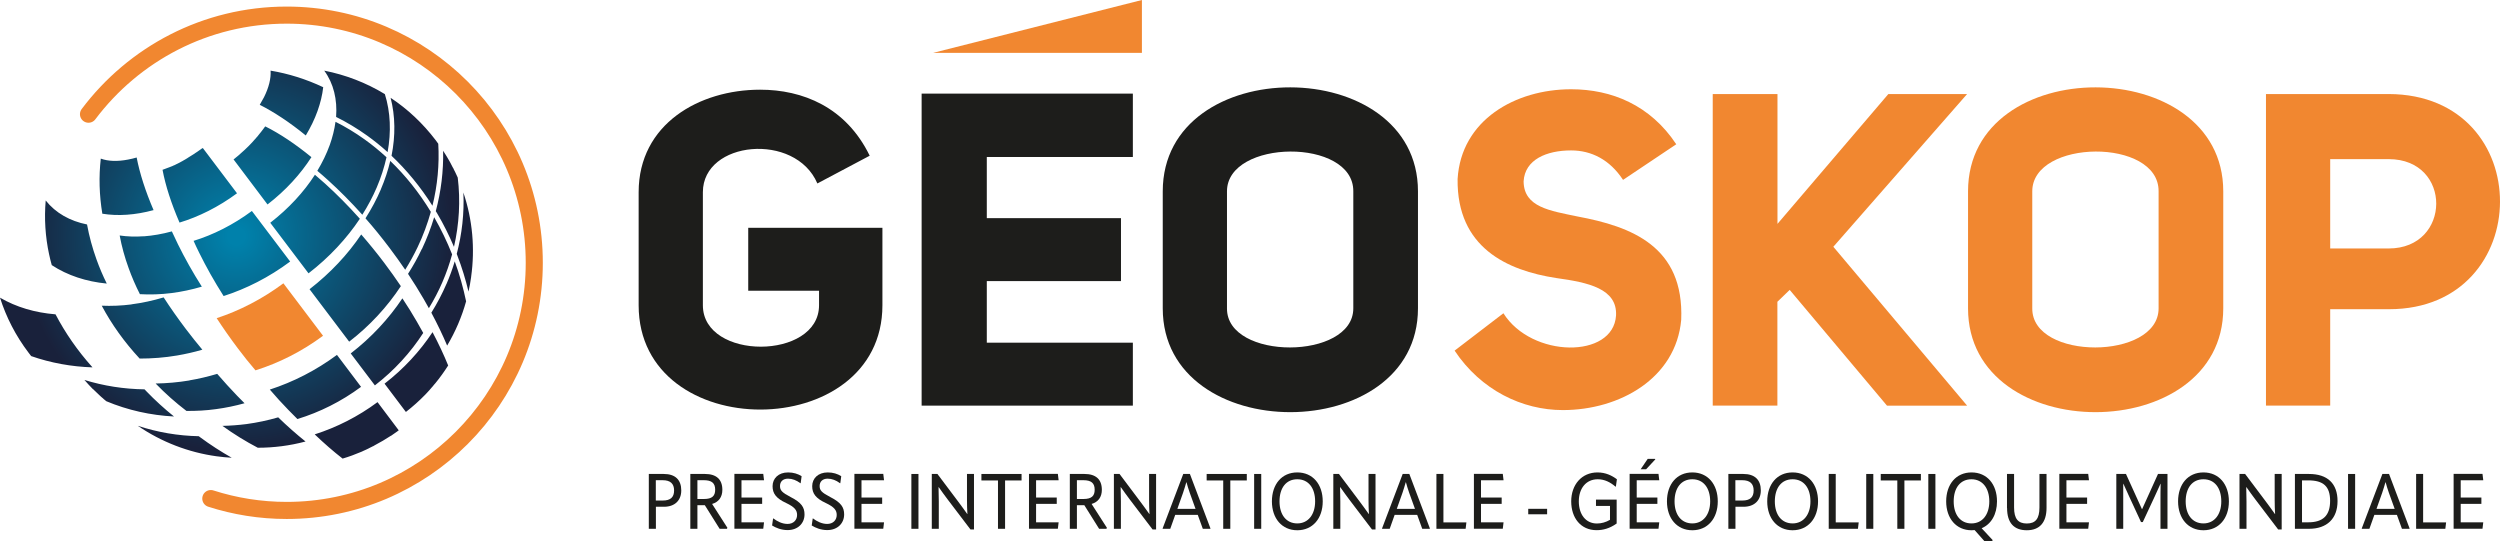 <svg xmlns="http://www.w3.org/2000/svg" xmlns:xlink="http://www.w3.org/1999/xlink" id="Calque_2" data-name="Calque 2" viewBox="0 0 292.69 63.38"><defs><style> .cls-1, .cls-2 { fill: none; } .cls-2 { stroke: #f18730; stroke-linecap: round; stroke-linejoin: round; stroke-width: 2px; } .cls-3 { fill: #1d1d1b; } .cls-4 { fill: #f18730; } .cls-5 { fill: url(#Dégradé_sans_nom_13); } .cls-6 { clip-path: url(#clippath); } </style><clipPath id="clippath"><path class="cls-1" d="M25.36,53.42c.59.08,1.18.14,1.77.17-1.27-.72-2.51-1.52-3.7-2.4l-.16-.12c-2.44-.05-4.84-.46-7.14-1.22,2.79,1.91,5.96,3.12,9.23,3.57M28.85,49.65c-.94.12-1.87.19-2.81.21,1.33.96,2.71,1.81,4.14,2.56,1.87,0,3.75-.24,5.59-.73-1.06-.85-2.13-1.79-3.2-2.83-1.23.36-2.47.62-3.72.79M10.92,45.57h0s.18.19.18.19h.01s.16.16.16.16l.09.08.02.02.06.06.02.02.15.14.03.03.14.13.03.03.21.18h.01s.12.12.12.12l.02.02.03.02.04.03.13.11.04.03.03.03c2.51,1.05,5.19,1.65,7.93,1.79-1.13-.91-2.21-1.89-3.24-2.96l-.21-.22c-2.4-.03-4.78-.4-7.04-1.1.34.39.68.76,1.04,1.12M36.86,50.87c1.09,1.04,2.18,1.99,3.25,2.82.75-.22,1.48-.49,2.21-.8h0s.11-.05.11-.05h0s.06-.03.06-.03c.14-.06.28-.12.42-.19l.04-.02.21-.1.05-.03c.15-.07.3-.14.44-.22h.02s.22-.13.22-.13h0c.63-.33,1.26-.7,1.87-1.1h.02c.22-.16.44-.31.66-.46l.03-.02.2-.15h.02s-2.49-3.31-2.49-3.31c-2.29,1.7-4.78,2.95-7.34,3.77M22.19,44.54c-1.32.22-2.65.34-3.97.36,1.13,1.17,2.34,2.24,3.61,3.21,1.15.01,2.3-.05,3.45-.21,1.12-.15,2.25-.38,3.35-.69-.29-.29-.58-.58-.87-.88-.78-.81-1.56-1.67-2.33-2.56-1.08.32-2.16.58-3.25.76M31.59,45.61c.71.83,1.43,1.62,2.16,2.37.36.37.71.73,1.07,1.08,2.61-.8,5.13-2.05,7.45-3.77l-2.82-3.74c-2.46,1.82-5.12,3.17-7.86,4.06M3.35,41.3c.1.13.2.26.3.39,2.29.8,4.71,1.24,7.18,1.32-1.76-1.96-3.2-4.05-4.33-6.21-2.39-.19-4.6-.84-6.5-1.95.72,2.27,1.83,4.45,3.35,6.45M15.4,35.64c-1.19.15-2.36.2-3.49.15,1.15,2.16,2.63,4.24,4.44,6.19,1.45,0,2.92-.11,4.38-.36.99-.17,1.98-.39,2.96-.68-.66-.79-1.32-1.61-1.96-2.46-.92-1.22-1.78-2.44-2.57-3.66-1.27.38-2.53.65-3.77.81M45.03,44.93l2.49,3.3c.81-.63,1.56-1.3,2.25-2.01l.02-.02.17-.18h0c.12-.13.24-.26.36-.39l.02-.03.14-.16.04-.05.11-.12.13-.16.04-.05.13-.15.03-.03c.55-.67,1.05-1.37,1.51-2.09-.51-1.26-1.13-2.57-1.83-3.9-1.49,2.25-3.37,4.29-5.62,6.03M41.07,41.39l2.82,3.73c2.29-1.77,4.18-3.85,5.66-6.14-.24-.44-.49-.88-.75-1.33-.52-.9-1.08-1.81-1.69-2.72-1.6,2.39-3.63,4.58-6.05,6.45M16.83,27.66c-.98.07-1.93.04-2.82-.09.24,1.28.59,2.56,1.05,3.82.37,1.03.81,2.05,1.32,3.05,1.2.07,2.44.03,3.71-.13,1.17-.15,2.35-.4,3.54-.75-1.07-1.68-2-3.35-2.8-4.97-.25-.51-.48-1.01-.71-1.5-1.13.31-2.23.5-3.3.58M52.27,33.24c-.5,1.16-1.09,2.28-1.77,3.37.7,1.31,1.32,2.6,1.85,3.85.97-1.63,1.72-3.38,2.22-5.18-.33-1.58-.77-3.15-1.33-4.68-.27.9-.59,1.78-.97,2.65M5.75,29.78h0c.09.42.19.84.31,1.26,1.84,1.21,4.05,1.93,6.44,2.16-.46-.93-.86-1.87-1.2-2.82-.49-1.36-.86-2.73-1.11-4.1-1.99-.4-3.67-1.33-4.84-2.81-.18,2.1-.05,4.23.4,6.32M36.24,33.86l4.64,6.14c2.44-1.88,4.46-4.09,6.05-6.5-.61-.91-1.26-1.81-1.94-2.72-.88-1.17-1.79-2.28-2.7-3.33-1.56,2.32-3.6,4.51-6.05,6.41M22.66,28.19c.21.47.43.94.67,1.42.81,1.64,1.76,3.34,2.85,5.05,2.65-.85,5.31-2.19,7.79-4.04l-4.48-5.92c-2.2,1.63-4.55,2.8-6.83,3.5M49.39,29.14c-.47,1-1.01,1.97-1.62,2.92.65.98,1.26,1.96,1.83,2.94.21.36.41.72.61,1.08.6-.98,1.13-2,1.58-3.04.46-1.06.84-2.15,1.14-3.26-.59-1.49-1.29-2.94-2.1-4.35-.38,1.27-.86,2.51-1.43,3.72M15,18.68c-1.23.24-2.33.21-3.2-.11-.24,2.11-.18,4.28.18,6.45.91.15,1.87.19,2.88.12,1.01-.07,2.05-.25,3.12-.54-.95-2.21-1.62-4.29-1.98-6.16-.34.1-.67.18-1,.24M31.64,26.08l4.48,5.92c2.45-1.89,4.47-4.08,6.01-6.39-1.35-1.51-2.72-2.89-4.08-4.12h0c-.4-.36-.79-.7-1.18-1.03-1.29,2.01-3.06,3.94-5.23,5.62M53.48,29.74l.07.19c.53,1.38.96,2.79,1.3,4.21.13-.57.23-1.14.31-1.72v-.03c.46-3.27.17-6.65-.91-9.85.11,2.42-.16,4.85-.78,7.2M23.7,17.34l-.18.13h0s-.07.05-.07.05l-.07.05c-.11.08-.22.15-.33.23l-.05.03-.18.12-.05.04c-.16.1-.32.21-.48.3h0s-.18.11-.18.11l-.03.02-.09.06-.06.04-.03.02-.05.03-.04.02-.06.04-.12.07c-.08.04-.15.09-.23.13h0s0,0,0,0l-.03.02-.03.02h-.01c-.1.06-.2.11-.29.16l-.06.03-.2.1-.09.05h-.03s-.07.05-.07.05h-.02s-.07.04-.07.04l-.1.05h-.02s-.15.07-.15.07l-.06.03-.11.04-.15.06c-.3.12-.59.23-.88.33.35,1.87,1.03,3.96,1.99,6.18,2.24-.68,4.55-1.82,6.73-3.43l-3.98-5.27h-.01ZM44.6,22.15c-.49,1.15-1.1,2.29-1.81,3.41.96,1.09,1.9,2.25,2.82,3.47.64.85,1.25,1.7,1.83,2.55.54-.87,1.03-1.76,1.46-2.66.64-1.34,1.15-2.72,1.54-4.12-1.38-2.27-2.98-4.26-4.75-5.96-.26,1.11-.63,2.22-1.1,3.32M31.03,14.82l-.1.14-.06.08-.06.08-.09.12-.03.04-.03.04-.04.05-.02.03-.03.04-.1.12-.08.1-.16.2h0s-.05.07-.05.07l-.03.03-.04.05-.05.05h0s-.16.19-.16.19l-.03.04h-.01c-.23.27-.47.53-.73.79h0c-.31.31-.64.62-.99.92l-.02.02-.16.14-.04.04c-.12.1-.24.2-.37.3l-.02.02h0s-.06.05-.06.05l-.07.05-.05.04h-.01s3.98,5.28,3.98,5.28c2.14-1.65,3.87-3.56,5.14-5.54-1.87-1.53-3.7-2.75-5.4-3.6v.02ZM51.02,24.72l.16.26c.75,1.27,1.4,2.58,1.97,3.92.61-2.66.77-5.41.44-8.11-.1-.24-.21-.47-.33-.71l-.02-.03-.13-.26v-.02s-.1-.17-.1-.17l-.05-.09-.08-.16-.06-.11-.03-.06v-.02s-.02-.02-.02-.02l-.08-.15-.02-.04c-.25-.44-.51-.88-.79-1.3.05,2.37-.24,4.75-.86,7.07M38.6,16.99c-.36,1-.85,2.01-1.45,3.01.42.35.83.71,1.25,1.09h0c1.34,1.21,2.69,2.57,4.02,4.05.66-1.05,1.23-2.12,1.69-3.2.5-1.17.88-2.36,1.14-3.53-.83-.76-1.69-1.47-2.58-2.1-1.09-.78-2.23-1.47-3.39-2.05-.12.89-.35,1.81-.68,2.74M45.83,18.23c1.77,1.67,3.39,3.63,4.8,5.86.59-2.39.82-4.84.68-7.26-.1-.13-.19-.27-.29-.4-1.52-2-3.31-3.67-5.29-4.98.55,2.13.58,4.44.11,6.78M30.91,11.38c-.15.29-.32.59-.5.89,1.7.86,3.53,2.07,5.39,3.59.57-.95,1.03-1.9,1.37-2.85.34-.95.57-1.89.67-2.8-1.99-.94-4.06-1.59-6.16-1.94.06.92-.21,1.99-.77,3.11M37.96,8.27c1.11,1.52,1.54,3.4,1.39,5.42,1.25.62,2.47,1.35,3.64,2.19.82.59,1.62,1.23,2.39,1.93.43-2.37.34-4.68-.32-6.79-2.2-1.34-4.61-2.26-7.1-2.75Z"></path></clipPath><radialGradient id="D&#xE9;grad&#xE9;_sans_nom_13" data-name="D&#xE9;grad&#xE9; sans nom 13" cx="-153.65" cy="457.63" fx="-153.65" fy="457.63" r=".04" gradientTransform="translate(-283526.82 95232.48) rotate(90) scale(619.62 -619.62)" gradientUnits="userSpaceOnUse"><stop offset="0" stop-color="#0081ab"></stop><stop offset=".04" stop-color="#0081ab"></stop><stop offset="1" stop-color="#19213b"></stop></radialGradient></defs><g id="Calque_1-2" data-name="Calque 1"><g><polygon class="cls-4" points="133.69 0 109.28 6.18 109.28 6.19 133.69 6.19 133.69 0"></polygon><g><path class="cls-3" d="M79.76,57.42c0,1.15-.74,1.91-2.02,1.91h-.95v2.58h-.83v-6.42h1.75c1.35,0,2.05.69,2.05,1.93ZM77.59,58.6c.92,0,1.33-.39,1.33-1.18s-.43-1.2-1.34-1.2h-.8v2.38h.81Z"></path><path class="cls-3" d="M85.16,61.79l-.05.12h-.86l-1.73-2.76h-.87v2.76h-.83v-6.42h1.72c1.31,0,2.03.62,2.03,1.86,0,.84-.43,1.43-1.2,1.65l1.79,2.79ZM81.65,56.22v2.2h.77c.94,0,1.31-.35,1.31-1.08,0-.78-.4-1.12-1.33-1.12h-.74Z"></path><path class="cls-3" d="M86.81,58.99v2.16h2.64l-.09.75h-3.38v-6.42h3.38l.09.75h-2.64v2.02h2.42v.74h-2.42Z"></path><path class="cls-3" d="M90.39,61.54l.12-.84h.04c.44.34,1.03.64,1.65.64.7,0,1.12-.46,1.12-1.05,0-.53-.25-.91-1.28-1.4-1.17-.54-1.59-1.11-1.59-1.97,0-.91.69-1.61,1.82-1.61.63,0,1.15.17,1.58.44l-.11.82h-.04c-.45-.34-.94-.53-1.44-.53-.6,0-.94.35-.94.86s.23.76,1.24,1.29c1.28.65,1.63,1.21,1.63,2.04,0,1.02-.76,1.83-1.98,1.83-.74,0-1.37-.26-1.82-.54Z"></path><path class="cls-3" d="M95.03,61.54l.12-.84h.04c.44.34,1.03.64,1.65.64.7,0,1.12-.46,1.12-1.05,0-.53-.25-.91-1.28-1.4-1.17-.54-1.59-1.11-1.59-1.97,0-.91.69-1.61,1.82-1.61.63,0,1.15.17,1.58.44l-.11.82h-.04c-.45-.34-.94-.53-1.44-.53-.6,0-.94.35-.94.86s.23.76,1.24,1.29c1.28.65,1.63,1.21,1.63,2.04,0,1.02-.76,1.83-1.98,1.83-.74,0-1.37-.26-1.82-.54Z"></path><path class="cls-3" d="M100.86,58.99v2.16h2.64l-.09.75h-3.38v-6.42h3.38l.09.75h-2.64v2.02h2.42v.74h-2.42Z"></path><path class="cls-3" d="M106.7,55.49h.83v6.42h-.83v-6.42Z"></path><path class="cls-3" d="M109.09,61.91v-6.42h.66l2.42,3.22c.36.47.71.97,1.07,1.47h.02c-.03-.5-.05-1.01-.05-1.66v-3.03h.82v6.5h-.41l-2.66-3.5c-.35-.46-.71-.96-1.06-1.46h-.02c.02.5.03,1.02.03,1.66v3.22h-.82Z"></path><path class="cls-3" d="M119.6,55.49v.76h-1.93v5.66h-.83v-5.66h-1.94v-.76h4.7Z"></path><path class="cls-3" d="M121.3,58.99v2.16h2.64l-.09.75h-3.38v-6.42h3.38l.09.75h-2.64v2.02h2.42v.74h-2.42Z"></path><path class="cls-3" d="M129.59,61.79l-.05.12h-.86l-1.73-2.76h-.87v2.76h-.83v-6.42h1.72c1.31,0,2.03.62,2.03,1.86,0,.84-.43,1.43-1.2,1.65l1.79,2.79ZM126.08,56.22v2.2h.77c.94,0,1.31-.35,1.31-1.08,0-.78-.4-1.12-1.33-1.12h-.74Z"></path><path class="cls-3" d="M130.41,61.91v-6.42h.66l2.42,3.22c.36.47.71.97,1.07,1.47h.02c-.03-.5-.05-1.01-.05-1.66v-3.03h.82v6.5h-.41l-2.66-3.5c-.35-.46-.71-.96-1.06-1.46h-.02c.02.5.03,1.02.03,1.66v3.22h-.82Z"></path><path class="cls-3" d="M139.31,55.49l2.41,6.39-.03.03h-.87l-.59-1.63h-2.64l-.58,1.63h-.87l-.03-.03,2.42-6.39h.79ZM137.84,59.58h2.13l-.68-1.89c-.15-.44-.28-.84-.38-1.23h-.02c-.1.38-.24.79-.38,1.23l-.67,1.89Z"></path><path class="cls-3" d="M145.97,55.49v.76h-1.93v5.66h-.83v-5.66h-1.94v-.76h4.7Z"></path><path class="cls-3" d="M146.83,55.49h.83v6.42h-.83v-6.42Z"></path><path class="cls-3" d="M148.91,58.7c0-2.01,1.16-3.39,2.97-3.39s2.98,1.38,2.98,3.39-1.19,3.38-2.98,3.38-2.97-1.38-2.97-3.38ZM153.97,58.7c0-1.58-.79-2.59-2.09-2.59s-2.08,1.01-2.08,2.59.8,2.58,2.08,2.58,2.09-1.04,2.09-2.58Z"></path><path class="cls-3" d="M156.1,61.91v-6.42h.66l2.42,3.22c.36.47.71.97,1.07,1.47h.02c-.03-.5-.05-1.01-.05-1.66v-3.03h.82v6.5h-.41l-2.66-3.5c-.35-.46-.71-.96-1.06-1.46h-.02c.02.5.03,1.02.03,1.66v3.22h-.82Z"></path><path class="cls-3" d="M165,55.49l2.41,6.39-.03.03h-.87l-.59-1.63h-2.64l-.58,1.63h-.87l-.03-.03,2.42-6.39h.79ZM163.53,59.58h2.13l-.68-1.89c-.15-.44-.28-.84-.38-1.23h-.02c-.1.38-.24.79-.38,1.23l-.67,1.89Z"></path><path class="cls-3" d="M168.16,55.49h.83v5.67h2.69l-.09.75h-3.42v-6.42Z"></path><path class="cls-3" d="M173.39,58.99v2.16h2.64l-.09.75h-3.38v-6.42h3.38l.09.75h-2.64v2.02h2.42v.74h-2.42Z"></path><path class="cls-3" d="M178.92,60.21v-.64h2.21v.64h-2.21Z"></path><path class="cls-3" d="M183.95,58.71c0-1.97,1.23-3.4,3.08-3.4.94,0,1.68.36,2.27.8l-.12.86h-.05c-.6-.51-1.27-.86-2.07-.86-1.38,0-2.22,1.08-2.22,2.59s.8,2.59,2.12,2.59c.53,0,1.05-.15,1.53-.43v-1.63h-1.64v-.74h2.42v2.8c-.83.59-1.61.78-2.35.78-1.85,0-2.97-1.43-2.97-3.37Z"></path><path class="cls-3" d="M191.62,58.99v2.16h2.64l-.09.75h-3.38v-6.42h3.38l.09.75h-2.64v2.02h2.42v.74h-2.42ZM193.79,53.79l-1.07,1.15h-.64l.83-1.22h.85l.04.06Z"></path><path class="cls-3" d="M195.16,58.7c0-2.01,1.16-3.39,2.97-3.39s2.98,1.38,2.98,3.39-1.19,3.38-2.98,3.38-2.97-1.38-2.97-3.38ZM200.22,58.7c0-1.58-.79-2.59-2.09-2.59s-2.08,1.01-2.08,2.59.8,2.58,2.08,2.58,2.09-1.04,2.09-2.58Z"></path><path class="cls-3" d="M206.15,57.42c0,1.15-.74,1.91-2.02,1.91h-.95v2.58h-.83v-6.42h1.75c1.35,0,2.05.69,2.05,1.93ZM203.98,58.6c.92,0,1.33-.39,1.33-1.18s-.43-1.2-1.34-1.2h-.8v2.38h.81Z"></path><path class="cls-3" d="M206.9,58.7c0-2.01,1.16-3.39,2.97-3.39s2.98,1.38,2.98,3.39-1.19,3.38-2.98,3.38-2.97-1.38-2.97-3.38ZM211.96,58.7c0-1.58-.79-2.59-2.09-2.59s-2.08,1.01-2.08,2.59.8,2.58,2.08,2.58,2.09-1.04,2.09-2.58Z"></path><path class="cls-3" d="M214.09,55.49h.83v5.67h2.69l-.09.75h-3.42v-6.42Z"></path><path class="cls-3" d="M218.49,55.49h.83v6.42h-.83v-6.42Z"></path><path class="cls-3" d="M224.89,55.49v.76h-1.93v5.66h-.83v-5.66h-1.94v-.76h4.7Z"></path><path class="cls-3" d="M225.76,55.49h.83v6.42h-.83v-6.42Z"></path><path class="cls-3" d="M232,61.84l1.29,1.39-.06.15h-.88l-1.17-1.32c-.12,0-.24.02-.36.02-1.79,0-2.97-1.38-2.97-3.38s1.16-3.39,2.97-3.39,2.98,1.38,2.98,3.39c0,1.52-.68,2.67-1.79,3.14ZM230.81,61.28c1.29,0,2.09-1.04,2.09-2.58s-.79-2.59-2.09-2.59-2.08,1.01-2.08,2.59.8,2.58,2.08,2.58Z"></path><path class="cls-3" d="M234.97,59.48v-3.99h.83v3.93c0,1.31.47,1.87,1.49,1.87s1.48-.56,1.48-1.88v-3.92h.83v3.97c0,1.7-.8,2.62-2.31,2.62s-2.31-.87-2.31-2.6Z"></path><path class="cls-3" d="M241.93,58.99v2.16h2.64l-.09.75h-3.38v-6.42h3.38l.09.75h-2.64v2.02h2.42v.74h-2.42Z"></path><path class="cls-3" d="M247.77,61.91v-6.42h1.13l1.87,4.12h.02l1.86-4.12h1.11v6.42h-.82v-3.32c0-.65,0-1.3.02-1.95h-.02c-.24.51-.45,1.02-.69,1.52l-1.38,2.96h-.21l-1.37-2.96c-.24-.51-.45-1.01-.69-1.52h-.02c0,.65,0,1.3,0,1.95v3.32h-.82Z"></path><path class="cls-3" d="M255,58.7c0-2.01,1.16-3.39,2.97-3.39s2.98,1.38,2.98,3.39-1.19,3.38-2.98,3.38-2.97-1.38-2.97-3.38ZM260.06,58.7c0-1.58-.79-2.59-2.09-2.59s-2.08,1.01-2.08,2.59.8,2.58,2.08,2.58,2.09-1.04,2.09-2.58Z"></path><path class="cls-3" d="M262.19,61.91v-6.42h.66l2.42,3.22c.36.47.71.97,1.07,1.47h.02c-.03-.5-.05-1.01-.05-1.66v-3.03h.82v6.5h-.41l-2.66-3.5c-.35-.46-.71-.96-1.06-1.46h-.02c.02.5.03,1.02.03,1.66v3.22h-.82Z"></path><path class="cls-3" d="M268.68,61.91v-6.42h1.64c2.19,0,3.35,1.13,3.35,3.18s-1.24,3.24-3.34,3.24h-1.65ZM269.51,61.15h.74c1.72,0,2.55-.8,2.55-2.51s-.8-2.4-2.56-2.4h-.73v4.9Z"></path><path class="cls-3" d="M274.9,55.49h.83v6.42h-.83v-6.42Z"></path><path class="cls-3" d="M279.7,55.49l2.41,6.39-.03.03h-.87l-.59-1.63h-2.64l-.58,1.63h-.87l-.03-.03,2.42-6.39h.79ZM278.23,59.58h2.13l-.68-1.89c-.15-.44-.28-.84-.38-1.23h-.02c-.1.38-.24.79-.38,1.23l-.67,1.89Z"></path><path class="cls-3" d="M282.86,55.49h.83v5.67h2.69l-.09.75h-3.42v-6.42Z"></path><path class="cls-3" d="M288.09,58.99v2.16h2.64l-.09.75h-3.38v-6.42h3.38l.09.75h-2.64v2.02h2.42v.74h-2.42Z"></path></g><g><path class="cls-2" d="M24.68,58.37c2.8.9,5.79,1.39,8.88,1.39,16.01,0,28.99-12.98,28.99-28.99S49.57,1.77,33.56,1.77c-9.49,0-17.91,4.56-23.2,11.6"></path><g class="cls-6"><rect class="cls-5" x="4.81" y="3.19" width="46.46" height="54.31" transform="translate(-5.87 53.94) rotate(-82.08)"></rect></g><path class="cls-4" d="M25.36,37.24c.76,1.17,1.58,2.34,2.46,3.51.68.91,1.38,1.78,2.09,2.61,2.76-.87,5.43-2.21,7.91-4.05l-4.64-6.14c-2.49,1.85-5.15,3.21-7.81,4.08"></path></g></g><g><path class="cls-3" d="M95.69,21.47c-2.58-6.03-13.4-5-13.4,1.03v13.24c0,6.49,13.6,6.44,13.6,0v-1.7h-8.29v-7.37h15.71v9.07c0,16.23-28.54,16.33-28.54,0v-13.24c0-7.99,7.11-12,14.22-12,4.95,0,10.05,2.01,12.83,7.73l-6.13,3.25Z"></path><path class="cls-3" d="M132.63,18.38h-17.1v7.16h15.71v7.37h-15.71v7.21h17.1v7.37h-24.73V10.96h24.73v7.42Z"></path><path class="cls-3" d="M166.01,22.4v13.7c0,16.18-29.88,16.23-29.88,0v-13.7c0-16.28,29.88-16.18,29.88,0ZM143.65,36.1c-.05,6.13,14.79,6.08,14.79,0v-13.7c.05-6.29-14.79-6.13-14.79,0v13.7Z"></path><path class="cls-4" d="M176.01,36.67c3.3,5.26,12.88,5.36,13.19.26.15-3.14-3.25-3.86-7.01-4.38-5.72-.88-11.64-3.55-11.54-11.59.41-6.9,6.75-10.51,13.29-10.51,4.74,0,9.27,1.85,12.31,6.44l-6.23,4.17c-1.55-2.37-3.71-3.45-6.08-3.45-2.89,0-5.41,1.08-5.56,3.61v.05c.05,2.99,3.09,3.4,6.29,4.07,6.34,1.18,12.52,3.5,12.16,12.11-.62,6.85-7.21,10.56-13.86,10.56-4.74,0-9.58-2.32-12.67-6.96l5.72-4.38Z"></path><path class="cls-4" d="M208.1,11.01v15.2l12.98-15.2h9.22l-15.66,17.88,15.66,18.6h-9.38l-11.39-13.55-1.44,1.39v12.16h-7.57V11.01h7.57Z"></path><path class="cls-4" d="M260.29,22.4v13.7c0,16.18-29.88,16.23-29.88,0v-13.7c0-16.28,29.88-16.18,29.88,0ZM237.93,36.1c-.05,6.13,14.79,6.08,14.79,0v-13.7c.05-6.29-14.79-6.13-14.79,0v13.7Z"></path><path class="cls-4" d="M272.81,47.49h-7.52V11.01h14.37c17.47.05,17.26,25.19.05,25.19h-6.9v11.28ZM279.66,18.63h-6.85v10.46h6.85c7.37,0,7.47-10.46,0-10.46Z"></path></g></g></svg>
